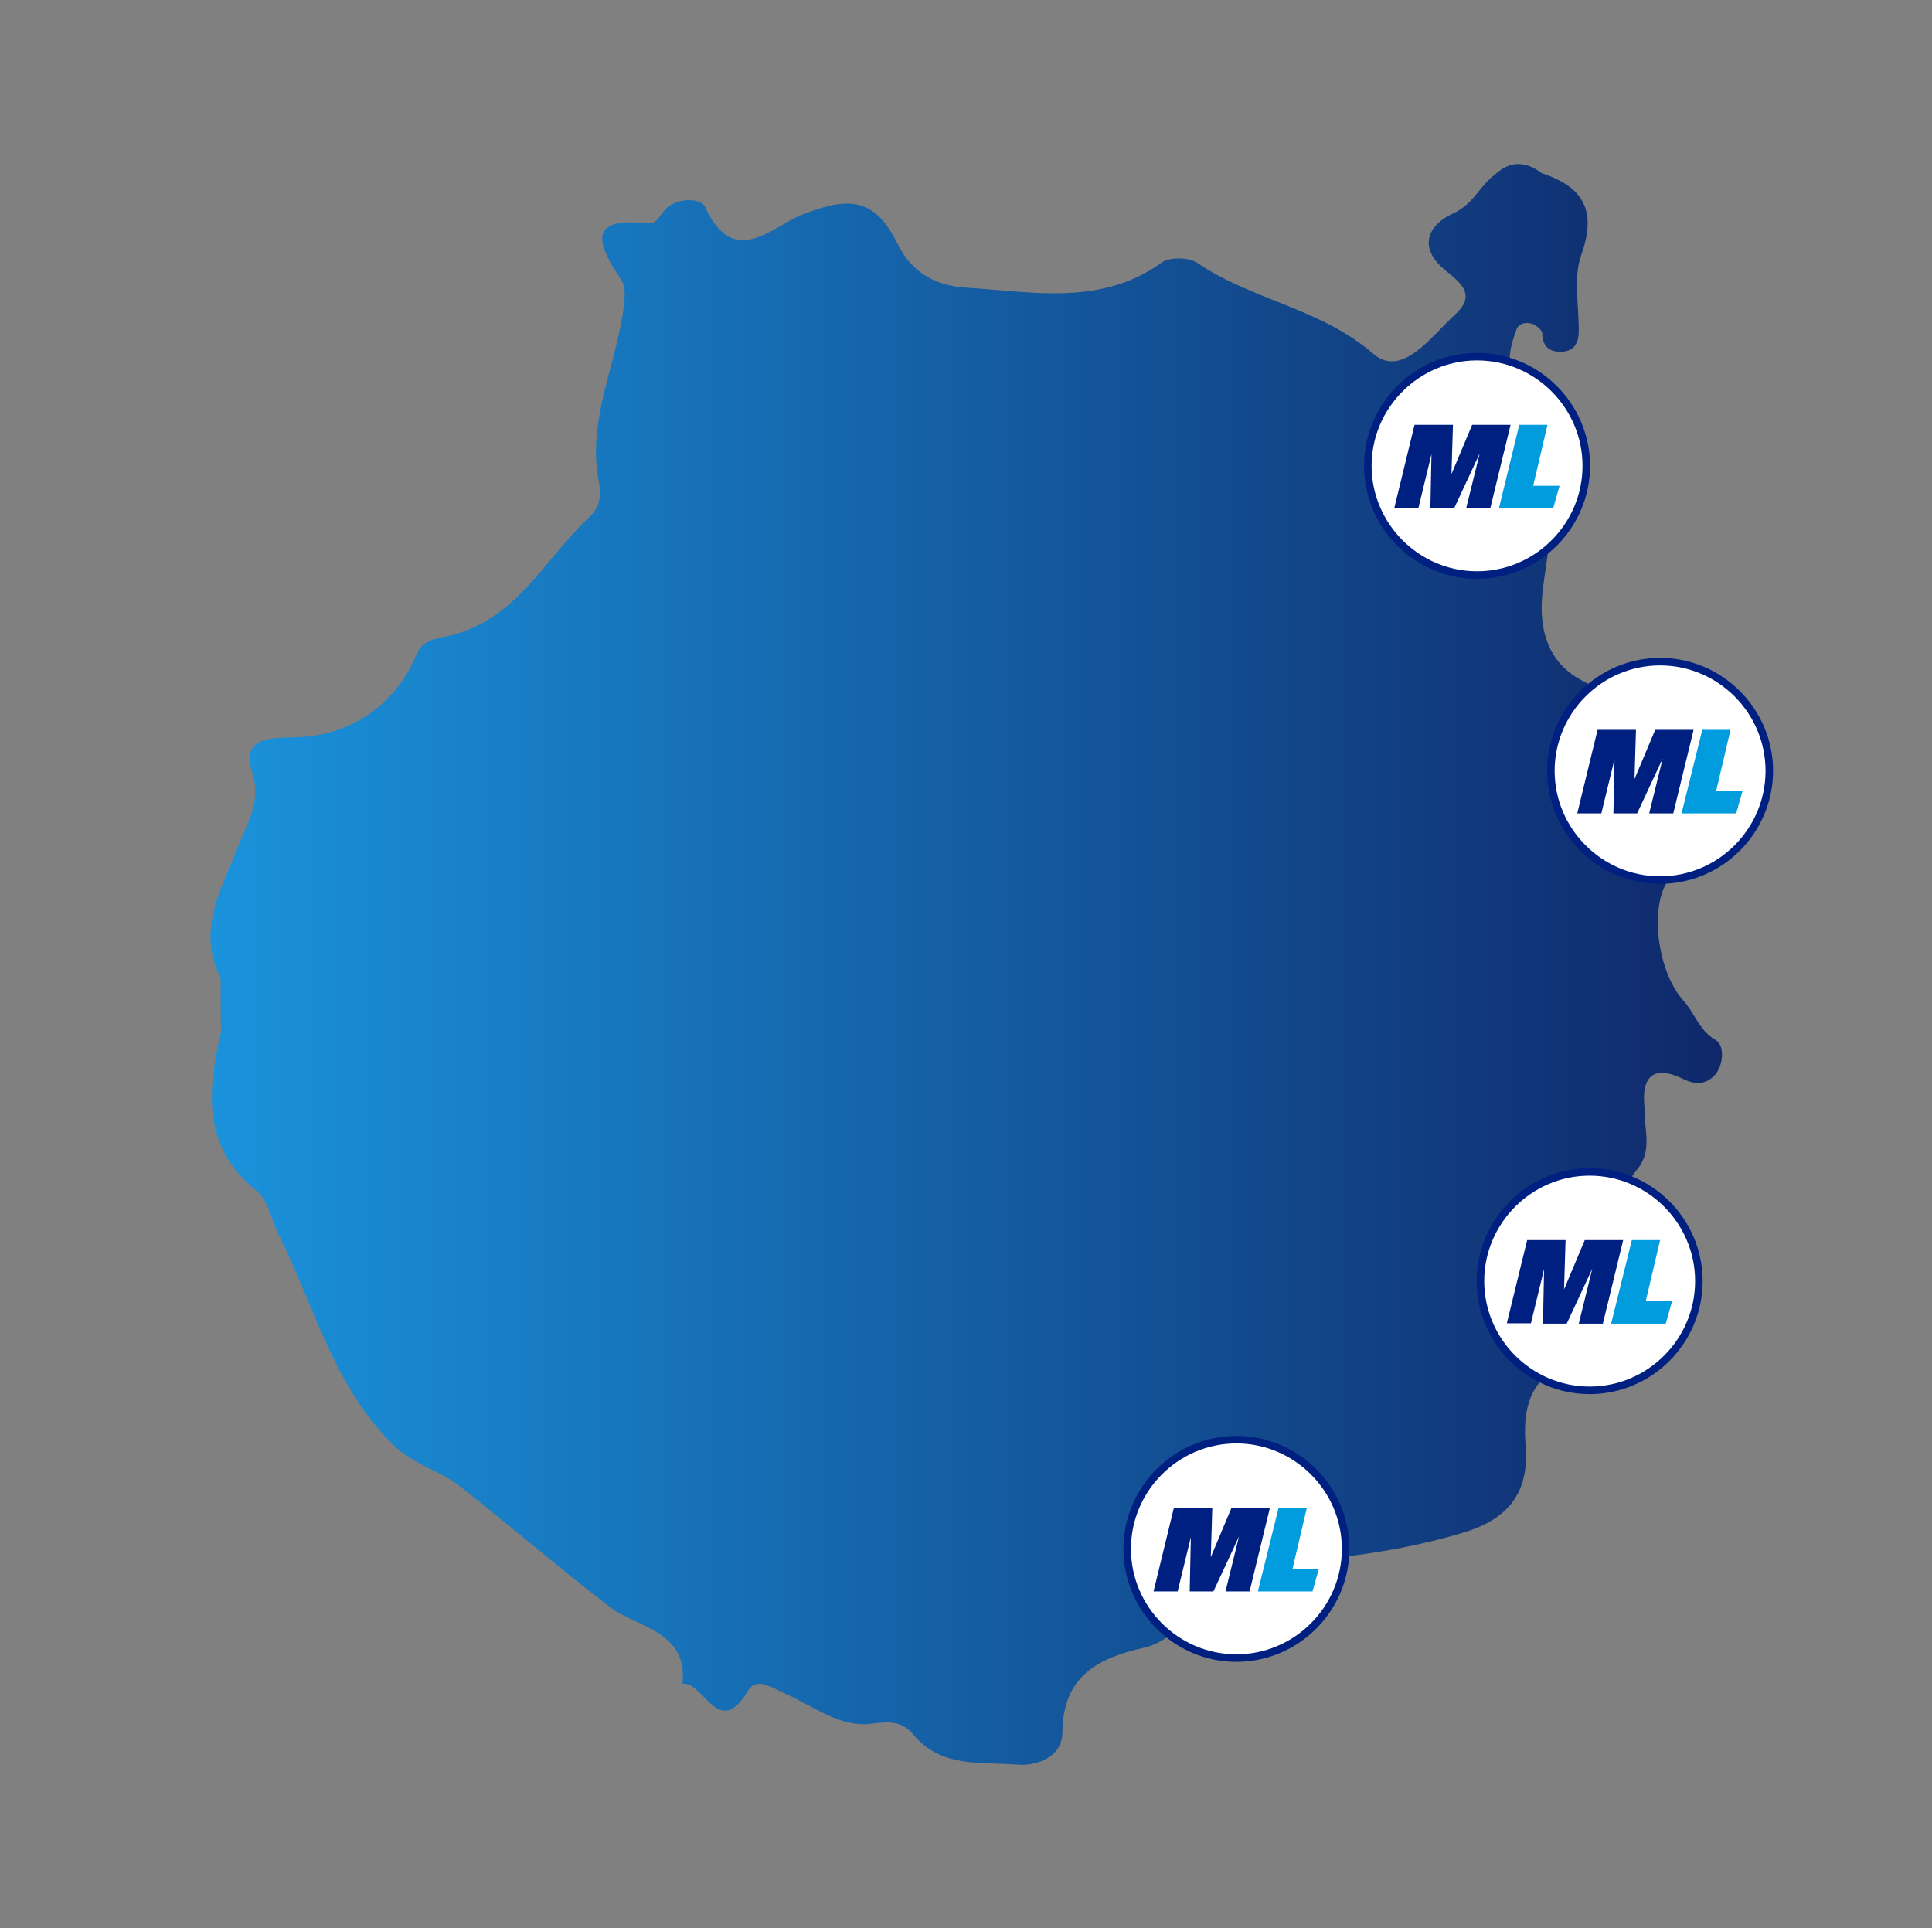 <?xml version="1.0" encoding="utf-8"?>
<!-- Generator: Adobe Illustrator 25.0.1, SVG Export Plug-In . SVG Version: 6.00 Build 0)  -->
<svg version="1.1" id="Capa_1" xmlns="http://www.w3.org/2000/svg" xmlns:xlink="http://www.w3.org/1999/xlink" x="0px" y="0px"
	 viewBox="0 0 513 512" style="enable-background:new 0 0 513 512;" xml:space="preserve">
<rect x="0" y="0" width="513" height="512" fill="#808080" stroke="none"/>
<style type="text/css">
	.st0{fill:url(#SVGID_1_);}
	.st1{fill:#FFFFFF;}
	.st2{fill:#002081;}
	.st3{fill:#009CDE;}
</style>
<linearGradient id="SVGID_1_" gradientUnits="userSpaceOnUse" x1="55.891" y1="255.897" x2="457.239" y2="255.897" gradientTransform="matrix(1 0 0 -1 0 512)">
	<stop  offset="0" style="stop-color:#1A93DC"/>
	<stop  offset="1" style="stop-color:#0F286A"/>
</linearGradient>
<path class="st0" d="M455.6,276.2c-4.5-2.6-5.6-7.2-8.6-10.5c-7.2-7.8-9.8-27.7-2.3-33.9c6.9-5.6,4.5-10.2,1.9-15.8
	c-0.9-4.5,3.2-10.9-4.7-12.9c-2.8-0.3-5.3-2.2-5.4-4.3c-0.2-11.3-9.7-14.3-17-18.4c-10.2-5.7-10.8-16.3-9.8-24.2
	c2.5-19.5,7.8-38.5-7.1-55.7c-3.1-3.6-1.4-9,0.1-13.1c0.8-2.2,4.8-2.4,6.8,0.8c0,3.2,1.3,5.2,4.8,5.2s4.8-2,4.9-5.2
	c0.1-6.9-1.5-14.5,0.7-20.6c4.2-11.8,0.4-18-10.5-21.6c-4.2-3.2-8.4-3.4-12.4,0.3c-4.1,3-5.8,8-11.2,10.4c-6.4,2.9-9.6,8.9-2,15.1
	c3.9,3.2,8.3,6.4,2.7,11.6c-6.4,5.8-14.2,17.2-21.9,10.5c-14-12.1-32.2-14.2-46.7-24.1c-2.2-1.5-7.3-1.6-9.4-0.1
	c-16.1,11.6-34.2,7.8-51.7,6.7c-7.3-0.4-14.3-3.2-18.5-11.7c-6-12.2-12.9-12.6-25.3-7.7c-8.1,3.2-18.2,14.6-25.8-2.1
	c-1.1-2.4-7.9-2.6-10.9,1.1c-1.3,1.6-2.1,3.6-4.5,3.3c-16.2-1.8-13,5.8-7.1,14.6c1.2,1.8,1.3,3.6,1.1,5.8
	c-1.5,16.3-10.3,31.6-6.7,48.7c0.4,1.9,0.7,5.8-2.4,8.7c-12.2,11.3-19.7,28-38.2,31.9c-2.7,0.6-6.2,0.9-7.8,4.6
	c-5.7,13.8-18,21.9-32.3,22.2c-5.9,0.1-14.5-0.2-11.5,9c2.6,8.1-1.1,13.3-3.6,19.8c-4.3,11.2-11.3,22.3-4.7,35.1
	c0,4.8,0,9.5,0.1,14.3l0,0l0,0c-3.6,15.6-5.2,30.5,9.5,42.3c3.1,2.5,3.9,7.8,5.9,11.8c9.3,18.6,14.2,39.3,29.8,55.1
	c5.8,5.9,12.8,7.1,18.5,11.7c13.3,10.5,26.2,21.6,39.6,31.9c6.9,5.3,20.8,6.3,19.2,20.3c5.8-0.5,9.6,15,17.4,1.9
	c2.3-3.9,6.6-0.7,10,0.8c7.5,3.3,14.5,9.1,23,7.9c4.7-0.6,8-0.6,10.9,2.9c7.4,9,18.1,7.2,27.7,8c4.9,0.4,11.9-1.9,11.9-8.6
	c0.1-14.8,9.4-19.7,21.5-22.4c6.7-1.5,10.8-7,16.3-10.3c4.2-0.6,9.1,1.9,12.4-2.7c6.4-5.5,12.9-9.9,22-10.9
	c11.6-1.3,23.4-3.4,34.5-6.8c10.5-3.2,17.4-9.5,16.3-23c-0.6-8.1-0.1-17.9,12.1-22.6c5.6-2.1,13.3-2.9,17.7-8.7
	c3.7-4.5,1.3-9.8,2.1-14.7c-0.5-2.5,5.2-5,0.7-7.1c-11.5-5.6-8.9-12.7-2.8-20.5c3.9-4.9,1.6-10.5,1.8-15.9l0,0l0,0
	c-1-8.4,2.2-11.8,10.2-7.9c3.6,1.8,6.4,1.3,8.6-1.2C457.7,282.5,457.9,277.6,455.6,276.2z"/>
<g>
	<circle class="st1" cx="392.2" cy="123.4" r="29.2"/>
	<g>
		<g>
			<g>
				<path class="st2" d="M375.6,112.8h10.2l-0.4,13.1l5.5-13.1h10.2l-5.4,22.2h-6.4l3.6-14.6l-6.8,14.6h-6.3l0.3-14.4l-3.5,14.4
					h-6.4L375.6,112.8z"/>
			</g>
			<g>
				<path class="st3" d="M403.4,112.8h7.5l-3.8,16.2h7l-1.7,6H398L403.4,112.8z"/>
			</g>
		</g>
		<g>
			<path class="st2" d="M392.2,153.7c-16.5,0-30-13.5-30-30s13.5-30,30-30s30,13.5,30,30S408.7,153.7,392.2,153.7z M392.2,95.7
				c-15.4,0-28,12.6-28,28s12.6,28,28,28s28-12.6,28-28S407.6,95.7,392.2,95.7z"/>
		</g>
	</g>
</g>
<g>
	<circle class="st1" cx="440.8" cy="204.4" r="29.2"/>
	<g>
		<g>
			<g>
				<path class="st2" d="M424.2,193.8h10.2l-0.4,13.1l5.5-13.1h10.2l-5.4,22.2h-6.4l3.6-14.6l-6.8,14.6h-6.3l0.3-14.4l-3.5,14.4
					h-6.4L424.2,193.8z"/>
			</g>
			<g>
				<path class="st3" d="M452,193.8h7.5l-3.8,16.2h7l-1.7,6h-14.5L452,193.8z"/>
			</g>
		</g>
		<g>
			<path class="st2" d="M440.8,234.7c-16.5,0-30-13.5-30-30s13.5-30,30-30s30,13.5,30,30S457.3,234.7,440.8,234.7z M440.8,176.7
				c-15.4,0-28,12.6-28,28s12.6,28,28,28s28-12.6,28-28S456.2,176.7,440.8,176.7z"/>
		</g>
	</g>
</g>
<g>
	<circle class="st1" cx="422.1" cy="339.9" r="29.2"/>
	<g>
		<g>
			<g>
				<path class="st2" d="M405.5,329.3h10.2l-0.4,13.1l5.5-13.1H431l-5.4,22.2h-6.4l3.6-14.6l-6.8,14.6h-6.3L410,337l-3.5,14.4h-6.4
					L405.5,329.3z"/>
			</g>
			<g>
				<path class="st3" d="M433.3,329.3h7.5l-3.8,16.2h7l-1.7,6h-14.5L433.3,329.3z"/>
			</g>
		</g>
		<g>
			<path class="st2" d="M422.1,370.2c-16.5,0-30-13.5-30-30s13.5-30,30-30s30,13.5,30,30S438.6,370.2,422.1,370.2z M422.1,312.2
				c-15.4,0-28,12.6-28,28s12.6,28,28,28s28-12.6,28-28S437.5,312.2,422.1,312.2z"/>
		</g>
	</g>
</g>
<g>
	<circle class="st1" cx="328.3" cy="411" r="29.2"/>
	<g>
		<g>
			<g>
				<path class="st2" d="M311.7,400.4h10.2l-0.4,13.1l5.5-13.1h10.2l-5.4,22.2h-6.4L329,408l-6.8,14.6h-6.3l0.3-14.4l-3.5,14.4h-6.4
					L311.7,400.4z"/>
			</g>
			<g>
				<path class="st3" d="M339.5,400.4h7.5l-3.8,16.2h7l-1.7,6h-14.5L339.5,400.4z"/>
			</g>
		</g>
		<g>
			<path class="st2" d="M328.3,441.3c-16.5,0-30-13.5-30-30s13.5-30,30-30s30,13.5,30,30S344.8,441.3,328.3,441.3z M328.3,383.3
				c-15.4,0-28,12.6-28,28s12.6,28,28,28s28-12.6,28-28S343.7,383.3,328.3,383.3z"/>
		</g>
	</g>
</g>
</svg>
